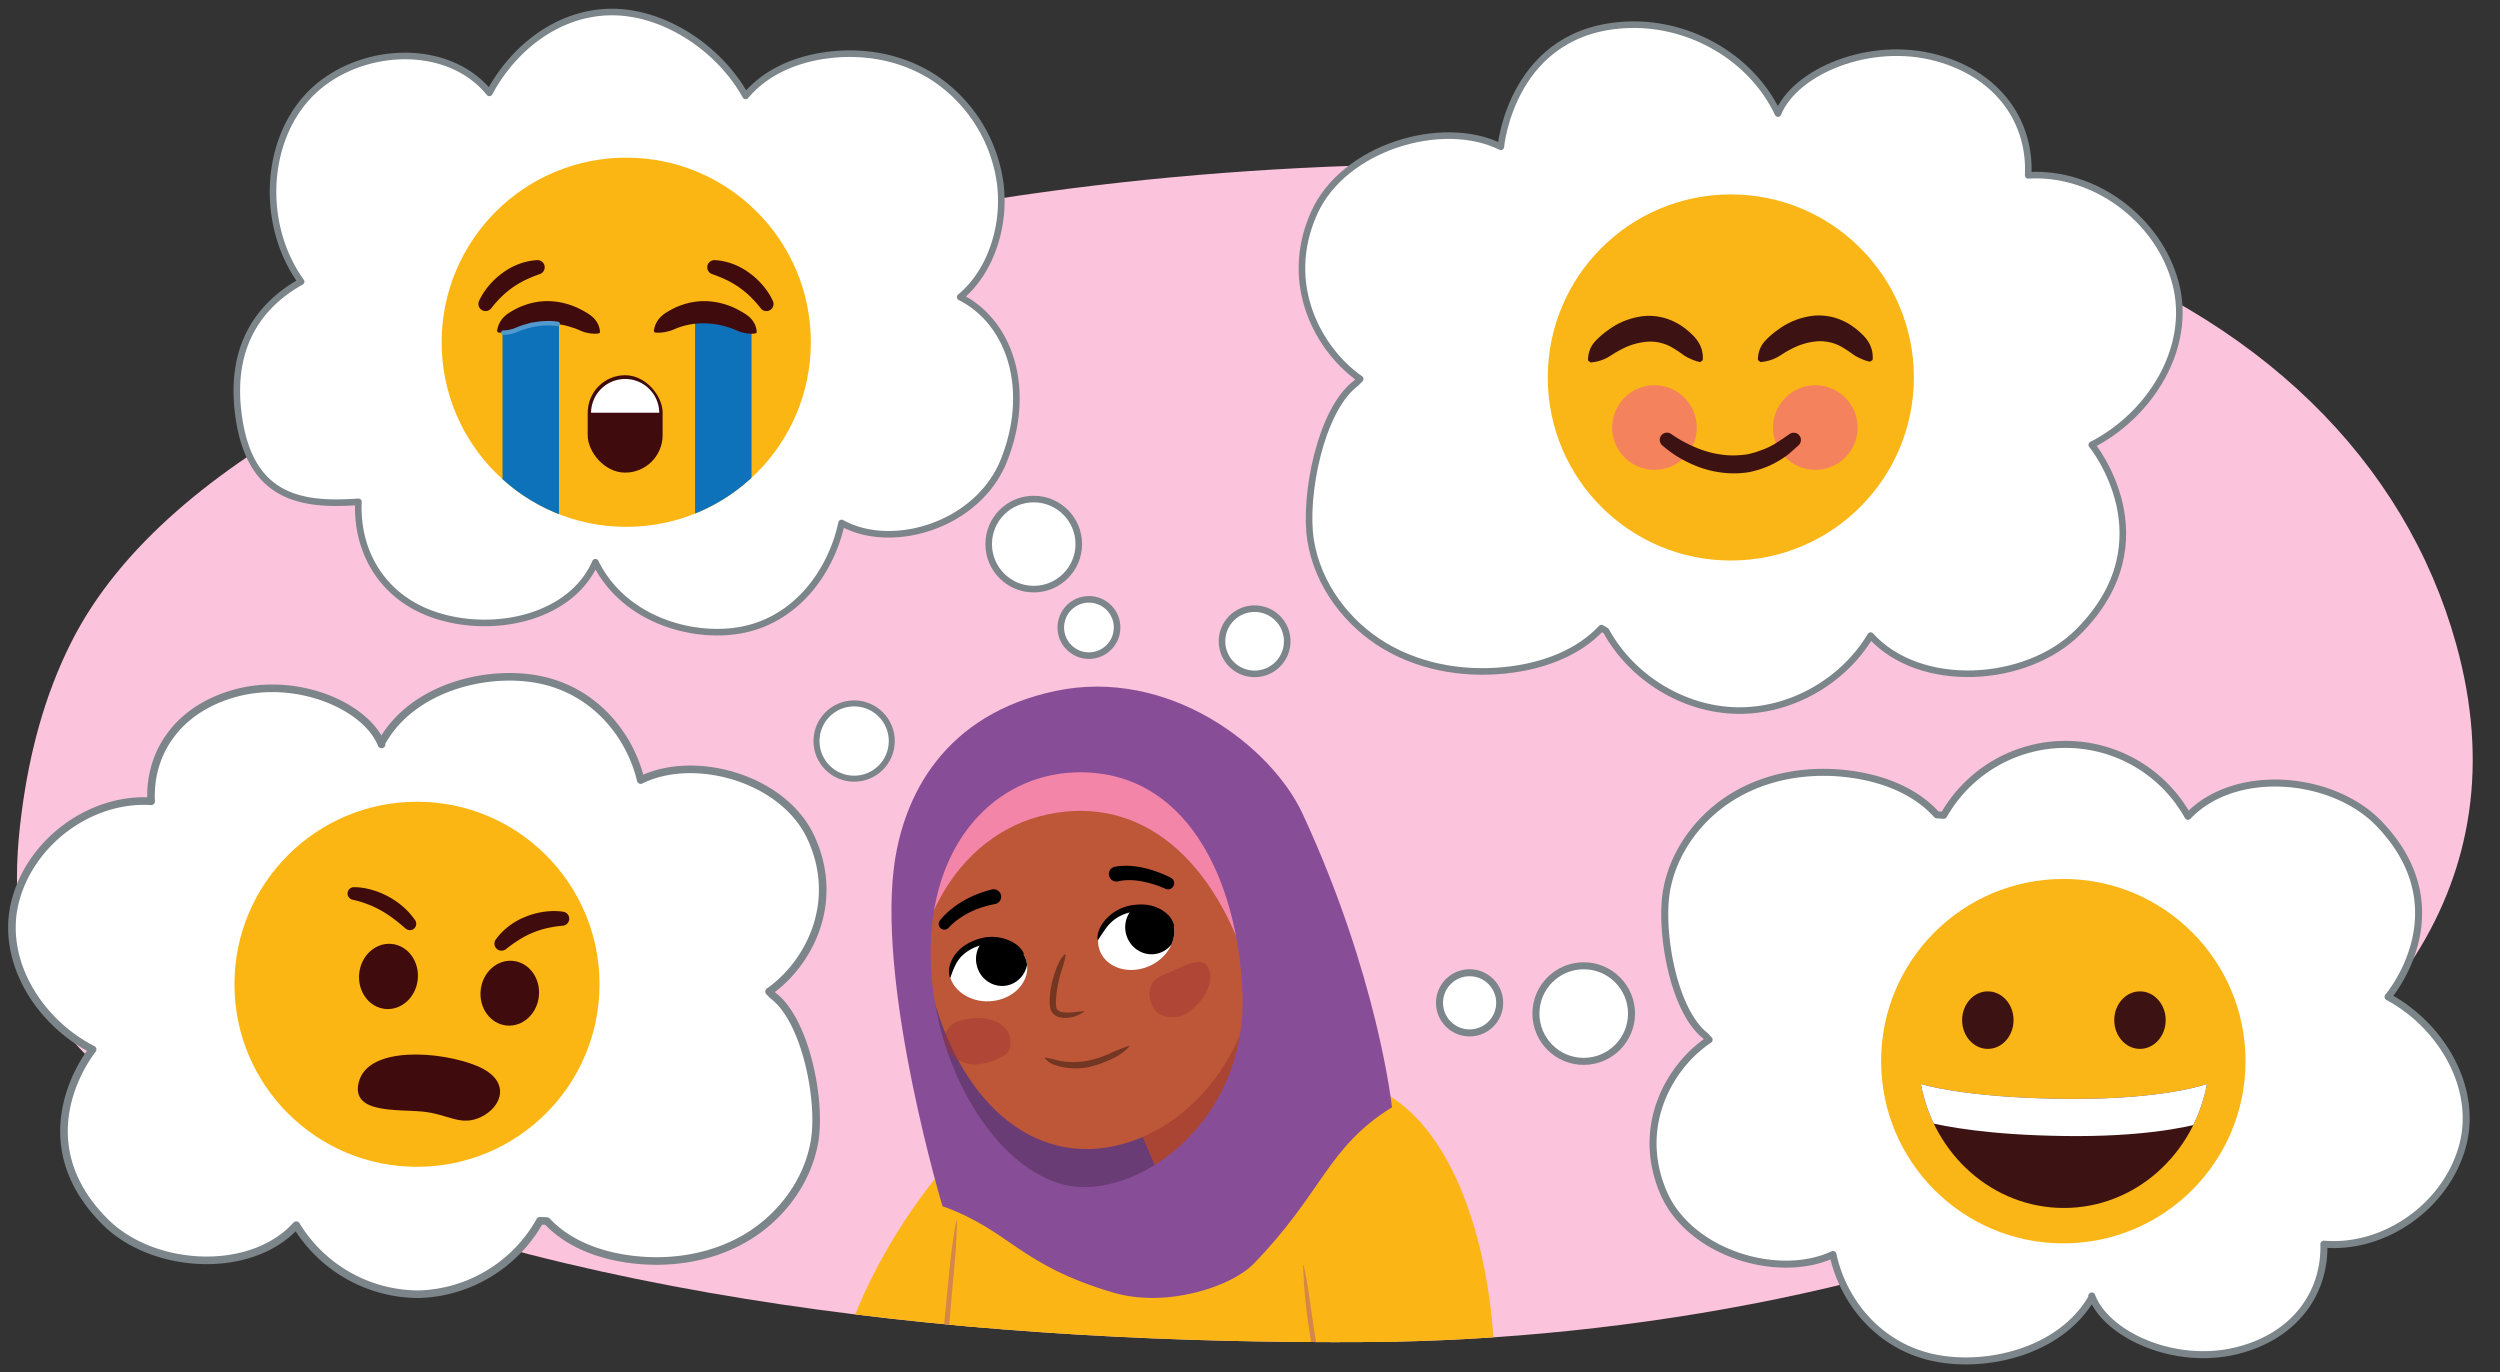 <svg id="eea4fdcc-d83b-4838-9918-0bf8a0565570" data-name="Layer 1" xmlns="http://www.w3.org/2000/svg" xmlns:xlink="http://www.w3.org/1999/xlink" width="760" height="417.174" viewBox="0 0 760 417.174"><rect x="0" y="0" width="760" height="417.174" fill="#333333" stroke="none"/><defs><style>.bdee3753-59a3-4ba1-97ee-b217b81c9f40,.fc8479be-06b7-4c82-a41e-1873f25e20b8{fill:none;}.b225d7c7-b95c-4526-a77f-31522493352c{fill:#bd5738;}.adff70c8-73e1-4451-b726-bd00c081afb3,.b49acf41-13e4-4800-8c6e-1dffcb1f42ec,.bbaa26b6-921a-4173-9844-c86871b33a9d,.bd2bf4b2-3ec7-45f9-ae41-7be5a755dedf,.e8ccc685-03e6-4187-85d8-88caf0294aaf{fill:#fff;}.f8069b9d-d320-4b3e-b266-88dae1bd6db8{fill:#fcc3dc;}.b1b39b59-8a6f-42e0-8c90-6efcd70e8499{clip-path:url(#bb3ed2ec-3740-476b-a2ae-22968c3caae9);}.e0f4b7b8-ccc0-4f0a-9e6a-bc2ab78c06c9{fill:#fbb615;}.b825fbcc-5f5b-4b0e-894e-086b06fbdb9c{fill:#d5864a;}.bfdbab4c-0aa5-432b-94c5-193d02794145{fill:#6a3c75;}.bff0acf3-bff5-43dc-90e8-645deabae105{clip-path:url(#f3c12f0a-3992-44c4-b27d-c2a55a273fb6);}.b97bad8f-5b89-407f-a8b6-e54d76b8fbcb{fill:#942d2d;}.a23eff99-62c9-4185-99e1-889caa43bdfd,.b97bad8f-5b89-407f-a8b6-e54d76b8fbcb{opacity:0.43;}.aa4fb444-7fbf-41ed-9789-e52d19e6e3c4{fill:#f385a9;}.f2f56a31-2d3e-4be2-9169-523ce880e63e{fill:#733623;}.ad160eaf-da26-45ca-940f-179c6ddbbcf4{clip-path:url(#a3a2184b-7e34-45a6-b7fd-c49357e5d5e1);}.b0eec27f-1b3d-4e7c-b83e-d208d760f79f{clip-path:url(#eaeb0306-d117-4fba-adcc-e33cdf412a7d);}.a23eff99-62c9-4185-99e1-889caa43bdfd{fill:#a13131;}.e038ca68-eca7-4f9b-a432-481acc7873da{fill:#884d97;}.b49acf41-13e4-4800-8c6e-1dffcb1f42ec,.bbaa26b6-921a-4173-9844-c86871b33a9d,.bd2bf4b2-3ec7-45f9-ae41-7be5a755dedf,.e8ccc685-03e6-4187-85d8-88caf0294aaf{stroke:#7b858a;stroke-linejoin:round;}.b49acf41-13e4-4800-8c6e-1dffcb1f42ec,.bbaa26b6-921a-4173-9844-c86871b33a9d,.bd2bf4b2-3ec7-45f9-ae41-7be5a755dedf,.bdee3753-59a3-4ba1-97ee-b217b81c9f40,.e8ccc685-03e6-4187-85d8-88caf0294aaf{stroke-linecap:round;}.bbaa26b6-921a-4173-9844-c86871b33a9d{stroke-width:2.131px;}.b49acf41-13e4-4800-8c6e-1dffcb1f42ec{stroke-width:2px;}.e5c50196-0aa1-4f01-9cbf-5926c9c39e9f{fill:#fab516;}.f773ba36-48f8-4813-b95a-a142747e4a7b{fill:#f4835d;}.e50f1159-cd4a-40ba-8dff-634f32ca849e{fill:#3d1212;}.f770c575-11dc-48b9-b423-668b85f9babc{clip-path:url(#f43cf999-bc96-44ec-9902-074ce3fe3245);}.e8ccc685-03e6-4187-85d8-88caf0294aaf{stroke-width:2.31px;}.bd2bf4b2-3ec7-45f9-ae41-7be5a755dedf{stroke-width:1.824px;}.ef54ba39-3a0e-4520-a6e3-1f10125caaf8{fill:#fcb614;}.aa542537-4132-4572-a587-9de85466453b{fill:#400b0c;}.b7918cc7-0e3c-48d6-a622-980e479ac6b3{clip-path:url(#b86217b0-bff9-469e-8de0-58255eb662cb);}.a654841b-a629-4ab4-b847-440f2f0fa90f{fill:#0d72b9;}.bdee3753-59a3-4ba1-97ee-b217b81c9f40{stroke:#529acd;stroke-miterlimit:10;stroke-width:1.361px;}</style><clipPath id="bb3ed2ec-3740-476b-a2ae-22968c3caae9"><path class="fc8479be-06b7-4c82-a41e-1873f25e20b8" d="M530.172,53.976c-23.842-2.65-48.075-3.814-72.14-4.1-83.421-1-168.206,8.208-246.444,30.428C138.439,101.075,51.164,137,21.793,194.982,13.4,211.559,8.92,229.194,6.6,246.8c-2.8,21.183-2.549,43.5,10.131,62.534,11.517,17.285,32.194,30.129,54,40.369,99.066,46.53,231.1,59.039,345.574,58.27,157.724-1.06,370.914-66.242,330.375-212.139C731.279,140.445,687.238,95.948,618.1,72.566,590.186,63.124,560.494,57.347,530.172,53.976Z"/></clipPath><clipPath id="f3c12f0a-3992-44c4-b27d-c2a55a273fb6"><polygon class="b225d7c7-b95c-4526-a77f-31522493352c" points="384.702 372.239 356.255 366.494 336.568 319.971 384.204 294.546 384.702 372.239"/></clipPath><clipPath id="a3a2184b-7e34-45a6-b7fd-c49357e5d5e1"><path class="adff70c8-73e1-4451-b726-bd00c081afb3" d="M299.2,285.826c-7.237,2.04-10.722,5.564-10.553,9.825.194,4.9,6.338,9.852,13.892,8.55,6.229-1.073,10.547-6.123,9.628-11.373S305.281,284.112,299.2,285.826Z"/></clipPath><clipPath id="eaeb0306-d117-4fba-adcc-e33cdf412a7d"><path class="adff70c8-73e1-4451-b726-bd00c081afb3" d="M342.45,276.386c7.359-1.541,12.079-.03,13.9,3.826,2.1,4.436-1.06,11.666-8.359,14.008-6.018,1.931-12.182-.547-13.8-5.627S336.264,277.681,342.45,276.386Z"/></clipPath><clipPath id="f43cf999-bc96-44ec-9902-074ce3fe3245"><path class="fc8479be-06b7-4c82-a41e-1873f25e20b8" d="M583.944,329.529c3.984,21.48,21.933,37.693,43.482,37.693s39.5-16.213,43.482-37.693c0,0-13.082,4.876-43.581,4.524S583.944,329.529,583.944,329.529Z"/></clipPath><clipPath id="b86217b0-bff9-469e-8de0-58255eb662cb"><circle id="e656c324-3511-4ad5-b925-54032720b5e0" data-name="emojiHead" class="fc8479be-06b7-4c82-a41e-1873f25e20b8" cx="190.38" cy="104.042" r="56.119"/></clipPath></defs><path class="f8069b9d-d320-4b3e-b266-88dae1bd6db8" d="M530.172,53.976c-23.842-2.65-48.075-3.814-72.14-4.1-83.421-1-168.206,8.208-246.444,30.428C138.439,101.075,51.164,137,21.793,194.982,13.4,211.559,8.92,229.194,6.6,246.8c-2.8,21.183-2.549,43.5,10.131,62.534,11.517,17.285,32.194,30.129,54,40.369,99.066,46.53,231.1,59.039,345.574,58.27,157.724-1.06,370.914-66.242,330.375-212.139C731.279,140.445,687.238,95.948,618.1,72.566,590.186,63.124,560.494,57.347,530.172,53.976Z"/><g class="b1b39b59-8a6f-42e0-8c90-6efcd70e8499"><g id="e5aa275d-fa11-4617-a8df-83ed9a4ff856" data-name="lare1_11.200"><path class="e0f4b7b8-ccc0-4f0a-9e6a-bc2ab78c06c9" d="M439.147,472.667c24.518-19.412,21.313-126.708-23.352-142.732C374.631,321.4,394.856,386.7,394.856,386.7s14.237,80.419,30.055,83.885S439.147,472.667,439.147,472.667Z"/><path class="e0f4b7b8-ccc0-4f0a-9e6a-bc2ab78c06c9" d="M292.44,349.37c-16.259,14.958-57.056,75.917-30.567,107.311,17.56,20.812,42.274-26.665,42.274-26.665Z"/><path class="e0f4b7b8-ccc0-4f0a-9e6a-bc2ab78c06c9" d="M409.508,508.711c11.6-25.317,25.568-123.745,4.536-172.713q-1.363-3.175-2.928-6.065c-5.686-10.478-13.406-17.915-23.649-20.706-30.094-8.2-66.656-15.48-84.362,11.259S286.587,485.3,286.587,485.3l98.044,42.436S394.668,541.089,409.508,508.711Z"/><path class="b825fbcc-5f5b-4b0e-894e-086b06fbdb9c" d="M290.9,371.165q-.017,2.718-.171,5.423c-.08,1.8-.2,3.606-.338,5.4-.282,3.6-.645,7.189-.957,10.784l-1.889,21.567c-.675,7.184-1.33,14.371-1.924,21.56l-.851,10.783-.474,5.384-.212,2.69c-.033.448-.062.9-.075,1.343l-.007.666a2.169,2.169,0,0,0,.064.56l-.079.187c-.188-.134-.173-.253-.224-.368-.033-.116-.059-.23-.081-.344-.045-.229-.072-.457-.1-.684-.048-.456-.08-.91-.108-1.364-.063-.908-.066-1.815-.073-2.721-.02-1.812.016-3.621.089-5.428.152-3.612.424-7.214.679-10.817.525-7.2,1.11-14.4,1.715-21.595l2.09-21.558c.369-3.59.7-7.185,1.112-10.771.207-1.793.441-3.584.713-5.37q.378-2.683.9-5.352Z"/><path class="bfdbab4c-0aa5-432b-94c5-193d02794145" d="M393.684,302.357c6.447,30.425-11.963,60.1-41.12,66.275s-63.613-14.089-70.06-44.513-9.682-86.867,19.474-93.045S387.237,271.932,393.684,302.357Z"/><polygon class="b225d7c7-b95c-4526-a77f-31522493352c" points="384.702 372.239 356.255 366.494 336.568 319.971 384.204 294.546 384.702 372.239"/><g class="bff0acf3-bff5-43dc-90e8-645deabae105"><path class="b97bad8f-5b89-407f-a8b6-e54d76b8fbcb" d="M335.963,322.285c5.581-3.008,41.293-37.04,48.241-37.115,12.727-.139,10.023,35.167,6.656,48.32-4.182,16.33-40.633,29.64-54.08,28.135-6.39-.715,4.249-17.894-.878-21.081C328.953,336.225,328.88,326.1,335.963,322.285Z"/></g><path class="b225d7c7-b95c-4526-a77f-31522493352c" d="M380.534,275.708c7.468,35.24-14.649,66.946-41.835,72.706s-49.148-16.6-56.615-51.844,8.518-68.478,35.7-74.239S373.067,240.468,380.534,275.708Z"/><path class="aa4fb444-7fbf-41ed-9789-e52d19e6e3c4" d="M318.51,247.568c28.16-5.967,51.1,13.3,61.717,49.549-.337-2.519-8.953-76.166-65.259-64.594-30.055,6.369-47.337,41.381-38.779,81.768q.808,3.819,1.885,7.479C273.075,284.332,290.35,253.535,318.51,247.568Z"/><path class="f2f56a31-2d3e-4be2-9169-523ce880e63e" d="M323.937,290.193c-.206,2.4-1.2,4.355-1.715,6.533a38.369,38.369,0,0,0-1.153,6.49c-.043.541-.062,1.079-.059,1.61a10.308,10.308,0,0,0,.118,1.474c.147.709.831,1.188,1.809,1.386a11.589,11.589,0,0,0,3.11.065c1.085-.082,2.177-.25,3.338-.377a.124.124,0,0,1,.09.221,9.211,9.211,0,0,1-3.185,1.522,8.716,8.716,0,0,1-3.66.226,4.768,4.768,0,0,1-1.926-.725,3.325,3.325,0,0,1-1.338-1.836,8.994,8.994,0,0,1-.249-1.9q-.029-.9.024-1.791a22.12,22.12,0,0,1,.471-3.488,28.4,28.4,0,0,1,.884-3.377c.751-2.182,1.439-4.461,3.227-6.135a.127.127,0,0,1,.18.006A.137.137,0,0,1,323.937,290.193Z"/><path d="M302.448,274.837a31.157,31.157,0,0,0-3.9.983,26.962,26.962,0,0,0-3.73,1.512,25.376,25.376,0,0,0-3.443,2.073c-.548.384-1.066.8-1.569,1.234a16.143,16.143,0,0,0-1.344,1.306l-.087.1a1.727,1.727,0,0,1-2.658-2.2,17.994,17.994,0,0,1,1.64-1.83c.561-.545,1.136-1.073,1.742-1.557a29.228,29.228,0,0,1,3.819-2.636,31.143,31.143,0,0,1,4.179-2.007,35.537,35.537,0,0,1,4.417-1.406,2.267,2.267,0,0,1,1.144,4.388c-.042.01-.084.02-.125.028Z"/><path d="M354.207,270.153a31.27,31.27,0,0,0-3.511-1.324,32.091,32.091,0,0,0-3.664-.912,23.73,23.73,0,0,0-3.651-.364,15.9,15.9,0,0,0-3.458.36l-.08.017a2.266,2.266,0,0,1-.956-4.431l.1-.018a20.224,20.224,0,0,1,4.557-.257,27.936,27.936,0,0,1,4.332.647,35.953,35.953,0,0,1,4.1,1.236,34.366,34.366,0,0,1,3.941,1.723,1.866,1.866,0,0,1-1.627,3.358Z"/><path class="adff70c8-73e1-4451-b726-bd00c081afb3" d="M299.2,285.826c-7.237,2.04-10.722,5.564-10.553,9.825.194,4.9,6.338,9.852,13.892,8.55,6.229-1.073,10.547-6.123,9.628-11.373S305.281,284.112,299.2,285.826Z"/><g class="ad160eaf-da26-45ca-940f-179c6ddbbcf4"><ellipse cx="304.544" cy="291.639" rx="7.832" ry="8.104" transform="translate(-45.413 56.415) rotate(-9.853)"/></g><path d="M311.057,290.055c-1.109-.615-2.133-1.2-3.17-1.727a13.574,13.574,0,0,0-3.209-1.24,12.481,12.481,0,0,0-6.749.356,12.921,12.921,0,0,0-5.822,3.462,11.034,11.034,0,0,0-1.836,2.848,28.126,28.126,0,0,0-1.307,3.326l0,.012a.128.128,0,0,1-.162.083.131.131,0,0,1-.083-.084,6.759,6.759,0,0,1,.083-3.9,10.468,10.468,0,0,1,1.927-3.477,11.961,11.961,0,0,1,3.013-2.61,17.826,17.826,0,0,1,3.576-1.618,13.482,13.482,0,0,1,7.832-.177c2.5.739,5,2.124,6.105,4.585a.129.129,0,0,1-.18.166Z"/><path class="adff70c8-73e1-4451-b726-bd00c081afb3" d="M342.45,276.386c7.359-1.541,12.079-.03,13.9,3.826,2.1,4.436-1.06,11.666-8.359,14.008-6.018,1.931-12.182-.547-13.8-5.627S336.264,277.681,342.45,276.386Z"/><g class="b0eec27f-1b3d-4e7c-b83e-d208d760f79f"><ellipse cx="349.917" cy="282.025" rx="7.832" ry="8.104" transform="translate(-69.22 119.839) rotate(-17.714)"/></g><path d="M333.65,285.571c-.159-2.693,1.412-5.076,3.29-6.889a13.478,13.478,0,0,1,7.024-3.468,17.855,17.855,0,0,1,3.919-.221,11.944,11.944,0,0,1,3.879.92,10.469,10.469,0,0,1,3.317,2.189,6.755,6.755,0,0,1,1.877,3.418.129.129,0,0,1-.216.115l-.01-.01a28.484,28.484,0,0,0-2.7-2.342,11.011,11.011,0,0,0-2.945-1.675,12.915,12.915,0,0,0-6.764-.375,12.468,12.468,0,0,0-6.147,2.808,13.536,13.536,0,0,0-2.271,2.584c-.674.948-1.313,1.939-2.011,3l-.008.012a.129.129,0,0,1-.236-.064Z"/><path class="a23eff99-62c9-4185-99e1-889caa43bdfd" d="M290.791,310.684c3.319-1.235,7.87-1.849,11.693-.165a3.167,3.167,0,0,1,1.85,1l.18.186a10.255,10.255,0,0,1,1.2,1.033c1.838,1.867,2.077,6.458.258,7.6a18.627,18.627,0,0,1-8.328,3.181,11.168,11.168,0,0,1-9.921-4.183C285.331,316.04,288.185,311.654,290.791,310.684Z"/><path class="a23eff99-62c9-4185-99e1-889caa43bdfd" d="M350.049,299.376c1.116-2.179,3.438-2.994,5.289-3.708,3.39-1.308,11.792-6.894,12.543.6.6,5.994-6.221,12.371-9.776,12.823-1.8.229-4.131.245-5.9-.994A7.516,7.516,0,0,1,350.049,299.376Z"/><path class="e038ca68-eca7-4f9b-a432-481acc7873da" d="M395.979,247.363c-9.529-20.525-40.769-44.595-75.173-37.3-33.33,7.062-46.429,31.364-49.129,54.269-4.475,37.962,14.84,102.352,14.84,102.352,20.734,7.463,23.078,17.741,51.843,26.25,16.223,4.8,35.983-1.791,42.717-8.713,21.062-21.653,22.377-35.4,42.088-47.61C423.165,336.607,418.918,296.769,395.979,247.363ZM330.108,360.9c-23.933.441-46.535-34.034-47.189-69.569s20.094-55.656,43.744-56.514c33.654-1.219,49.576,32.044,51.05,66.938C379.213,337.269,351.725,360.506,330.108,360.9Z"/><path class="e0f4b7b8-ccc0-4f0a-9e6a-bc2ab78c06c9" d="M395.35,412.561s42.363,8.394,48.937,14.5,13.878,43.5-12.417,47.316-61.354-14.5-60.624-24.422C367.594,441.561,373.438,406.455,395.35,412.561Z"/><path class="b825fbcc-5f5b-4b0e-894e-086b06fbdb9c" d="M396.357,384.642c1.384,6.557,2.141,13.174,3.16,19.763s2.139,13.156,3.454,19.682a197.829,197.829,0,0,0,4.607,19.393,76.8,76.8,0,0,0,3.407,9.3,29.565,29.565,0,0,0,2.307,4.319,7.959,7.959,0,0,0,3.532,3.2l-.048.2a5.287,5.287,0,0,1-2.347-1.058,9.842,9.842,0,0,1-1.851-1.8,22.385,22.385,0,0,1-2.747-4.3,64.222,64.222,0,0,1-3.642-9.423,199.234,199.234,0,0,1-4.85-19.5c-1.272-6.57-2.327-13.174-3.27-19.79a150.488,150.488,0,0,1-1.914-19.956Z"/></g><path class="f2f56a31-2d3e-4be2-9169-523ce880e63e" d="M317.789,321.475c1.147.244,2.189.493,3.24.747a19.582,19.582,0,0,0,3.187.553,23.453,23.453,0,0,0,6.454-.312,35.906,35.906,0,0,0,6.269-1.983,50.2,50.2,0,0,1,6.254-2.532.124.124,0,0,1,.156.08.136.136,0,0,1-.024.119,16.4,16.4,0,0,1-5.684,3.906,30.21,30.21,0,0,1-6.581,2.315,18.068,18.068,0,0,1-3.532.393,19.09,19.09,0,0,1-3.523-.205,17.48,17.48,0,0,1-3.446-.829,6.153,6.153,0,0,1-2.913-2.061.125.125,0,0,1,.029-.174.129.129,0,0,1,.1-.021Z"/></g><g id="bf96a6d2-40c1-4096-a6c9-f11f2d2de93a" data-name="Think Bubble"><path class="bbaa26b6-921a-4173-9844-c86871b33a9d" d="M635.931,394.434c-9.548,16.577-32.217,21.653-48.046,18.313-17.01-3.589-27.66-17.4-30.668-31.378-16.515,7.769-43.7-.344-51.589-18.989-8.663-20.468,2.4-38.677,13.939-46.292l-1.1-1.188c-9.813-7.608-14.052-32.084-11.782-44.437s10.731-23.1,21.541-29.168,23.728-7.673,35.913-5.711c9.192,1.48,18.379,5.138,24.657,12.13l2.1.132a42.6,42.6,0,0,1,74.246.31c14.184-14.992,43.927-12.546,58.154,2.3,25.245,26.347,2.677,52.588,2.677,52.588,16.237,8.737,27.666,27.912,22.488,45.866s-23.7,30.881-42.006,29.314c.423,14.487-8.487,27.88-26.37,32.352-18.963,4.741-39.776-4.793-44.184-16.6Z"/><circle class="bbaa26b6-921a-4173-9844-c86871b33a9d" cx="481.449" cy="308.125" r="14.53"/><circle class="bbaa26b6-921a-4173-9844-c86871b33a9d" cx="446.758" cy="304.858" r="9.149"/></g><g id="b2481ece-4840-4647-8c60-e3dabc2f96ed" data-name="Think Bubble"><path class="b49acf41-13e4-4800-8c6e-1dffcb1f42ec" d="M456.248,44.63c-17.7-8.815-47.734.072-56.732,20.08-9.88,21.966,1.661,41.961,13.983,50.488l-1.224,1.261c-10.816,8.006-16,34.42-13.837,47.858s11.068,25.286,22.632,32.12,25.521,8.885,38.77,7.054c9.993-1.382,20.035-5.123,27.005-12.547l1.381.827c7.911,14.379,23.629,23.951,39.811,24.243s32.224-8.7,40.632-22.788c15,16.585,47.287,14.653,63.059-1.09,27.985-27.935,4.169-56.908,4.169-56.908,17.8-9.074,30.646-29.572,25.47-49.148s-24.932-34.027-44.8-32.771c.809-15.685-8.521-30.41-27.787-35.686-20.43-5.594-43.208,4.232-48.268,16.912-8.033-17.014-26.625-27.548-45.154-27.014C459.5,8.556,456.248,44.63,456.248,44.63Z"/><circle class="b49acf41-13e4-4800-8c6e-1dffcb1f42ec" cx="381.403" cy="194.948" r="9.915"/></g><g id="af0b88b3-9ebc-4c73-bc32-ec1d5238ccf5" data-name="Think Bubble"><path class="b49acf41-13e4-4800-8c6e-1dffcb1f42ec" d="M108.961,152.559c-.707,15.276,7.451,29.618,24.3,34.757,17.864,5.449,40.58.1,47.737-16.4,8.695,17.716,30.064,23.6,45.128,20.453,16.19-3.388,26.57-17.705,29.715-32.388,15.481,8.585,41.4.663,49.271-18.825,8.639-21.394,2.19-42.032-13.215-49.844,9.457-7.8,13.971-22.133,12.081-35.22a45.908,45.908,0,0,0-19.79-31.285c-10.112-6.656-22.316-8.654-33.9-6.87-8.739,1.345-17.52,4.99-23.614,12.22-8.423-15.11-25.563-25.829-41.32-25.5s-29.233,10.855-36.585,24.573c-13.121-16.153-41.128-14.022-55.139,1.062C80.4,43.532,79.314,68.6,91.539,85.632c-12.933,7.239-21.393,19.622-19.2,39.192C75.346,151.66,91.587,153.782,108.961,152.559Z"/><circle class="b49acf41-13e4-4800-8c6e-1dffcb1f42ec" cx="314.255" cy="165.405" r="13.692"/><circle class="b49acf41-13e4-4800-8c6e-1dffcb1f42ec" cx="331.037" cy="190.758" r="8.557"/></g><g id="edfce901-f714-4ec6-8902-e15ae78b0ba1" data-name="expression"><g id="e7c09fb7-7d32-4fe9-8152-edd662f5fbd1" data-name="emojiHead"><circle class="e5c50196-0aa1-4f01-9cbf-5926c9c39e9f" cx="526.171" cy="114.748" r="55.647"/></g></g><circle class="f773ba36-48f8-4813-b95a-a142747e4a7b" cx="551.862" cy="129.974" r="12.861"/><circle class="f773ba36-48f8-4813-b95a-a142747e4a7b" cx="502.961" cy="129.974" r="12.861"/><path class="e50f1159-cd4a-40ba-8dff-634f32ca849e" d="M508.154,132.013a39.785,39.785,0,0,0,8.654,4.541,29.463,29.463,0,0,0,9.407,1.891,32.767,32.767,0,0,0,4.71-.285,24.809,24.809,0,0,0,4.531-1.321c3.03-.99,5.7-2.9,8.418-4.791l.208-.144a2.2,2.2,0,0,1,2.739,3.418c-.689.635-1.4,1.257-2.11,1.875a15.426,15.426,0,0,1-2.225,1.768,28.631,28.631,0,0,1-5.04,2.8,30.076,30.076,0,0,1-5.57,1.736,27.613,27.613,0,0,1-5.827.38,31.3,31.3,0,0,1-11.158-2.529,35.3,35.3,0,0,1-9.6-5.994,2.2,2.2,0,0,1,2.72-3.447Z"/><path class="e50f1159-cd4a-40ba-8dff-634f32ca849e" d="M482.768,109.572a8.279,8.279,0,0,1,1.987-5.628,25.573,25.573,0,0,1,4.251-3.691,22.038,22.038,0,0,1,11.154-4.2,17.748,17.748,0,0,1,6.324.76A18.933,18.933,0,0,1,512,99.651a21.318,21.318,0,0,1,2.263,1.929,12.139,12.139,0,0,1,1.894,2.183,8.9,8.9,0,0,1,1.466,5.757l-.781.551a11.844,11.844,0,0,1-2.824-.943,13.338,13.338,0,0,1-2.192-1.168,38.19,38.19,0,0,0-3.656-2.415,13.309,13.309,0,0,0-7.5-1.658,20.138,20.138,0,0,0-7.936,2.411c-1.363.649-2.605,1.549-3.966,2.345a12.726,12.726,0,0,1-5.267,1.536Z"/><path class="e50f1159-cd4a-40ba-8dff-634f32ca849e" d="M534.417,109.451a8.284,8.284,0,0,1,1.988-5.627,25.486,25.486,0,0,1,4.251-3.691,22.026,22.026,0,0,1,11.154-4.2,17.748,17.748,0,0,1,6.324.76,18.955,18.955,0,0,1,5.515,2.84,21.323,21.323,0,0,1,2.262,1.929,12.146,12.146,0,0,1,1.9,2.184,8.9,8.9,0,0,1,1.466,5.757l-.781.551a11.844,11.844,0,0,1-2.824-.943,13.338,13.338,0,0,1-2.192-1.168,38.332,38.332,0,0,0-3.656-2.416,13.32,13.32,0,0,0-7.5-1.657,20.148,20.148,0,0,0-7.936,2.411c-1.362.648-2.6,1.548-3.965,2.345a12.731,12.731,0,0,1-5.267,1.536Z"/><g id="e1dd4ed0-7797-44b8-ba01-236f429ede17" data-name="expression"><g id="be88d275-f56d-43c2-ae3b-ad31858a8131" data-name="emojiHead"><circle class="e5c50196-0aa1-4f01-9cbf-5926c9c39e9f" cx="627.25" cy="322.592" r="55.392"/></g><path class="e50f1159-cd4a-40ba-8dff-634f32ca849e" d="M583.944,329.529c3.984,21.48,21.933,37.693,43.482,37.693s39.5-16.213,43.482-37.693c0,0-13.082,4.876-43.581,4.524S583.944,329.529,583.944,329.529Z"/><g class="f770c575-11dc-48b9-b423-668b85f9babc"><path class="adff70c8-73e1-4451-b726-bd00c081afb3" d="M627.729,345.348c23.152.3,36.331-2.492,42.545-4.182,1.779-4.271,3.79-8.845,4.593-13.639,0,0-14.15,5.842-47.138,5.42s-46.925-5.42-46.925-5.42c.793,4.734,2.784,9.252,4.529,13.477C591.475,342.5,604.553,345.051,627.729,345.348Z"/></g></g><ellipse class="e50f1159-cd4a-40ba-8dff-634f32ca849e" cx="604.302" cy="310.12" rx="7.817" ry="8.742"/><ellipse class="e50f1159-cd4a-40ba-8dff-634f32ca849e" cx="650.551" cy="310.12" rx="7.817" ry="8.742"/><g id="ff250835-97c0-41f3-b7e9-f53d30bffc3e" data-name="Think Bubble"><path class="e8ccc685-03e6-4187-85d8-88caf0294aaf" d="M115.951,225.854c9.157-16.751,31.663-22.32,47.529-19.339,17.052,3.2,27.984,16.74,31.3,30.624,16.3-8.117,43.605-.627,51.893,17.8,9.1,20.229-1.531,38.643-12.878,46.5l1.127,1.161c9.961,7.373,14.734,31.7,12.743,44.074s-10.193,23.288-20.843,29.581-23.5,8.184-35.7,6.5c-9.2-1.273-18.451-4.718-24.87-11.555l-2.1-.084a43.656,43.656,0,0,1-36.664,22.326,43.589,43.589,0,0,1-37.42-20.986c-13.819,15.274-43.549,13.5-58.074-1-25.773-25.727-3.839-52.41-3.839-52.41C11.754,310.679-.075,291.8,4.692,273.773s22.961-31.338,41.259-30.181c-.744-14.445,7.848-28.006,25.591-32.864,18.815-5.153,39.792,3.9,44.452,15.575"/><circle class="bd2bf4b2-3ec7-45f9-ae41-7be5a755dedf" cx="259.657" cy="225.279" r="11.446"/></g><g id="bc517385-83aa-45fe-b731-19ac5b12ca01" data-name="emojiHead"><circle class="ef54ba39-3a0e-4520-a6e3-1f10125caaf8" cx="126.763" cy="299.221" r="55.491"/></g><ellipse id="e71f8270-3605-41dd-bab1-1f97d04bb1e7" data-name="eye1" class="aa542537-4132-4572-a587-9de85466453b" cx="154.971" cy="301.929" rx="9.875" ry="8.896" transform="translate(-161.31 424.989) rotate(-84.09)"/><ellipse id="ba1b1f82-c914-49b8-91e8-03ecd2baf58e" data-name="eye2" class="aa542537-4132-4572-a587-9de85466453b" cx="118.096" cy="296.832" rx="9.932" ry="8.947" transform="translate(-189.318 383.739) rotate(-84.09)"/><path class="aa542537-4132-4572-a587-9de85466453b" d="M107.547,269.706a17.9,17.9,0,0,1,2.848.219,21.856,21.856,0,0,1,2.666.594,24.216,24.216,0,0,1,5.036,2.062,23.787,23.787,0,0,1,4.466,3.092,23.053,23.053,0,0,1,1.929,1.9c.6.672,1.139,1.394,1.668,2.113a1.935,1.935,0,0,1-2.8,2.632l-.113-.1c-1.213-1.014-2.372-2.036-3.622-2.933a34.413,34.413,0,0,0-3.832-2.513,30.517,30.517,0,0,0-4.147-1.934c-.714-.275-1.438-.511-2.166-.739-.7-.219-1.519-.4-2.1-.539l-.236-.055a1.926,1.926,0,0,1,.407-3.8Z"/><path class="aa542537-4132-4572-a587-9de85466453b" d="M170.85,281.443c-.624.067-1.486.134-2.236.266-.776.125-1.548.277-2.313.451a27.054,27.054,0,0,0-4.448,1.432,26.411,26.411,0,0,0-4.106,2.14,42.268,42.268,0,0,0-3.837,2.729l-.15.113a2.153,2.153,0,0,1-3.006-3.028,19.679,19.679,0,0,1,4.045-4.076,20.94,20.94,0,0,1,5.05-2.811,22.91,22.91,0,0,1,5.552-1.479,22.563,22.563,0,0,1,2.858-.216,18.9,18.9,0,0,1,2.977.2,2.144,2.144,0,0,1-.1,4.25Z"/><path class="aa542537-4132-4572-a587-9de85466453b" d="M109.051,329.016c2.814-11.256,25.229-9.437,35.934-4.978s7.595,12.465,1.307,15.5-9.986-.857-17.835-1.614S106.656,338.6,109.051,329.016Z"/><g id="b0ba671d-025a-4dda-b247-41cd7cdb5e5a" data-name="expression"><g id="a8e64f12-ffe8-4694-b228-6531b206b5a7" data-name="emojiHead"><circle class="ef54ba39-3a0e-4520-a6e3-1f10125caaf8" cx="190.38" cy="104.042" r="56.119"/></g><g class="b7918cc7-0e3c-48d6-a622-980e479ac6b3"><polygon class="a654841b-a629-4ab4-b847-440f2f0fa90f" points="228.467 164.816 211.306 162.116 211.306 95.409 228.467 98.109 228.467 164.816"/><polygon class="a654841b-a629-4ab4-b847-440f2f0fa90f" points="152.767 164.816 169.929 162.116 169.929 95.409 152.767 98.109 152.767 164.816"/></g><path class="aa542537-4132-4572-a587-9de85466453b" d="M229.331,101.4a5.651,5.651,0,0,1-1.243.033,9.938,9.938,0,0,1-1.137-.1,11.3,11.3,0,0,1-1.972-.468c-.607-.209-1.165-.492-1.748-.725s-1.17-.444-1.763-.626a24.645,24.645,0,0,0-7.1-1.216,24.326,24.326,0,0,0-3.525.165,24.827,24.827,0,0,0-3.51.761c-.574.2-1.172.36-1.739.618-.288.117-.572.243-.867.352a8.258,8.258,0,0,1-.9.338,12.621,12.621,0,0,1-2.018.467,10.139,10.139,0,0,1-2.491.107l-.035,0a.552.552,0,0,1-.5-.6l0-.027a7.255,7.255,0,0,1,2.309-4.361,10.81,10.81,0,0,1,.9-.754c.327-.216.665-.416,1-.623.661-.429,1.386-.763,2.09-1.137a23.351,23.351,0,0,1,4.57-1.579,21.273,21.273,0,0,1,4.86-.485,22.393,22.393,0,0,1,9.275,2.32c.707.349,1.393.731,2.065,1.13a12.7,12.7,0,0,1,1.92,1.343,7.367,7.367,0,0,1,1.51,1.9,5.856,5.856,0,0,1,.506,1.221,4.288,4.288,0,0,1,.166.693,4.6,4.6,0,0,1,.074.829.35.35,0,0,1-.288.346Z"/><path class="aa542537-4132-4572-a587-9de85466453b" d="M181.683,101.4a5.651,5.651,0,0,1-1.243.033,9.938,9.938,0,0,1-1.137-.1,11.3,11.3,0,0,1-1.972-.468c-.607-.209-1.165-.492-1.748-.725s-1.17-.444-1.763-.626a24.64,24.64,0,0,0-7.1-1.216,24.306,24.306,0,0,0-3.524.165,24.81,24.81,0,0,0-3.511.761c-.574.2-1.172.36-1.739.618-.287.117-.572.243-.867.352a8.258,8.258,0,0,1-.9.338,12.608,12.608,0,0,1-2.017.467,10.149,10.149,0,0,1-2.492.107l-.035,0a.551.551,0,0,1-.5-.6l0-.027a7.255,7.255,0,0,1,2.309-4.361,10.81,10.81,0,0,1,.9-.754c.327-.216.665-.416,1-.623.66-.429,1.385-.763,2.089-1.137a23.373,23.373,0,0,1,4.57-1.579,21.273,21.273,0,0,1,4.86-.485,22.393,22.393,0,0,1,9.275,2.32c.707.349,1.393.731,2.065,1.13a12.706,12.706,0,0,1,1.921,1.343,7.385,7.385,0,0,1,1.509,1.9,5.856,5.856,0,0,1,.506,1.221,4.288,4.288,0,0,1,.166.693,4.681,4.681,0,0,1,.075.829.352.352,0,0,1-.288.346Z"/><rect class="aa542537-4132-4572-a587-9de85466453b" x="178.659" y="114.066" width="22.777" height="29.61" rx="11.388"/><path class="adff70c8-73e1-4451-b726-bd00c081afb3" d="M179.68,125.478h20.735a10.368,10.368,0,0,0-20.735,0Z"/><path class="bdee3753-59a3-4ba1-97ee-b217b81c9f40" d="M153.017,101.121a9.812,9.812,0,0,0,1.134-.075,11.084,11.084,0,0,0,1.968-.43c.606-.2,1.163-.469,1.744-.691s1.168-.422,1.76-.592a24.326,24.326,0,0,1,7.088-1.08,15.867,15.867,0,0,1,2.838.22"/><path class="aa542537-4132-4572-a587-9de85466453b" d="M231.128,93.561c-.389-.471-.9-1.139-1.4-1.679-.51-.568-1.042-1.117-1.582-1.653a27.692,27.692,0,0,0-3.487-2.89c-.6-.449-1.258-.808-1.883-1.217-.666-.332-1.291-.751-1.983-1.033a40.084,40.084,0,0,0-4.2-1.725l-.189-.072a2.178,2.178,0,0,1,.944-4.207,18.644,18.644,0,0,1,5.489,1.178,20.166,20.166,0,0,1,4.954,2.7,22.661,22.661,0,0,1,4.11,3.794,22.275,22.275,0,0,1,1.67,2.232,18.807,18.807,0,0,1,1.4,2.54,2.169,2.169,0,0,1-3.654,2.261Z"/><path class="aa542537-4132-4572-a587-9de85466453b" d="M145.618,91.525a18.807,18.807,0,0,1,1.4-2.54,22.275,22.275,0,0,1,1.67-2.232,22.661,22.661,0,0,1,4.11-3.794,20.16,20.16,0,0,1,4.953-2.7,18.658,18.658,0,0,1,5.49-1.178,2.179,2.179,0,0,1,.947,4.207l-.192.072a39.908,39.908,0,0,0-4.2,1.725c-.692.282-1.317.7-1.983,1.033-.625.409-1.28.768-1.883,1.217a27.692,27.692,0,0,0-3.487,2.89c-.54.536-1.072,1.085-1.583,1.653-.505.54-1.014,1.208-1.4,1.679l-.185.223a2.169,2.169,0,0,1-3.655-2.259Z"/></g></svg>